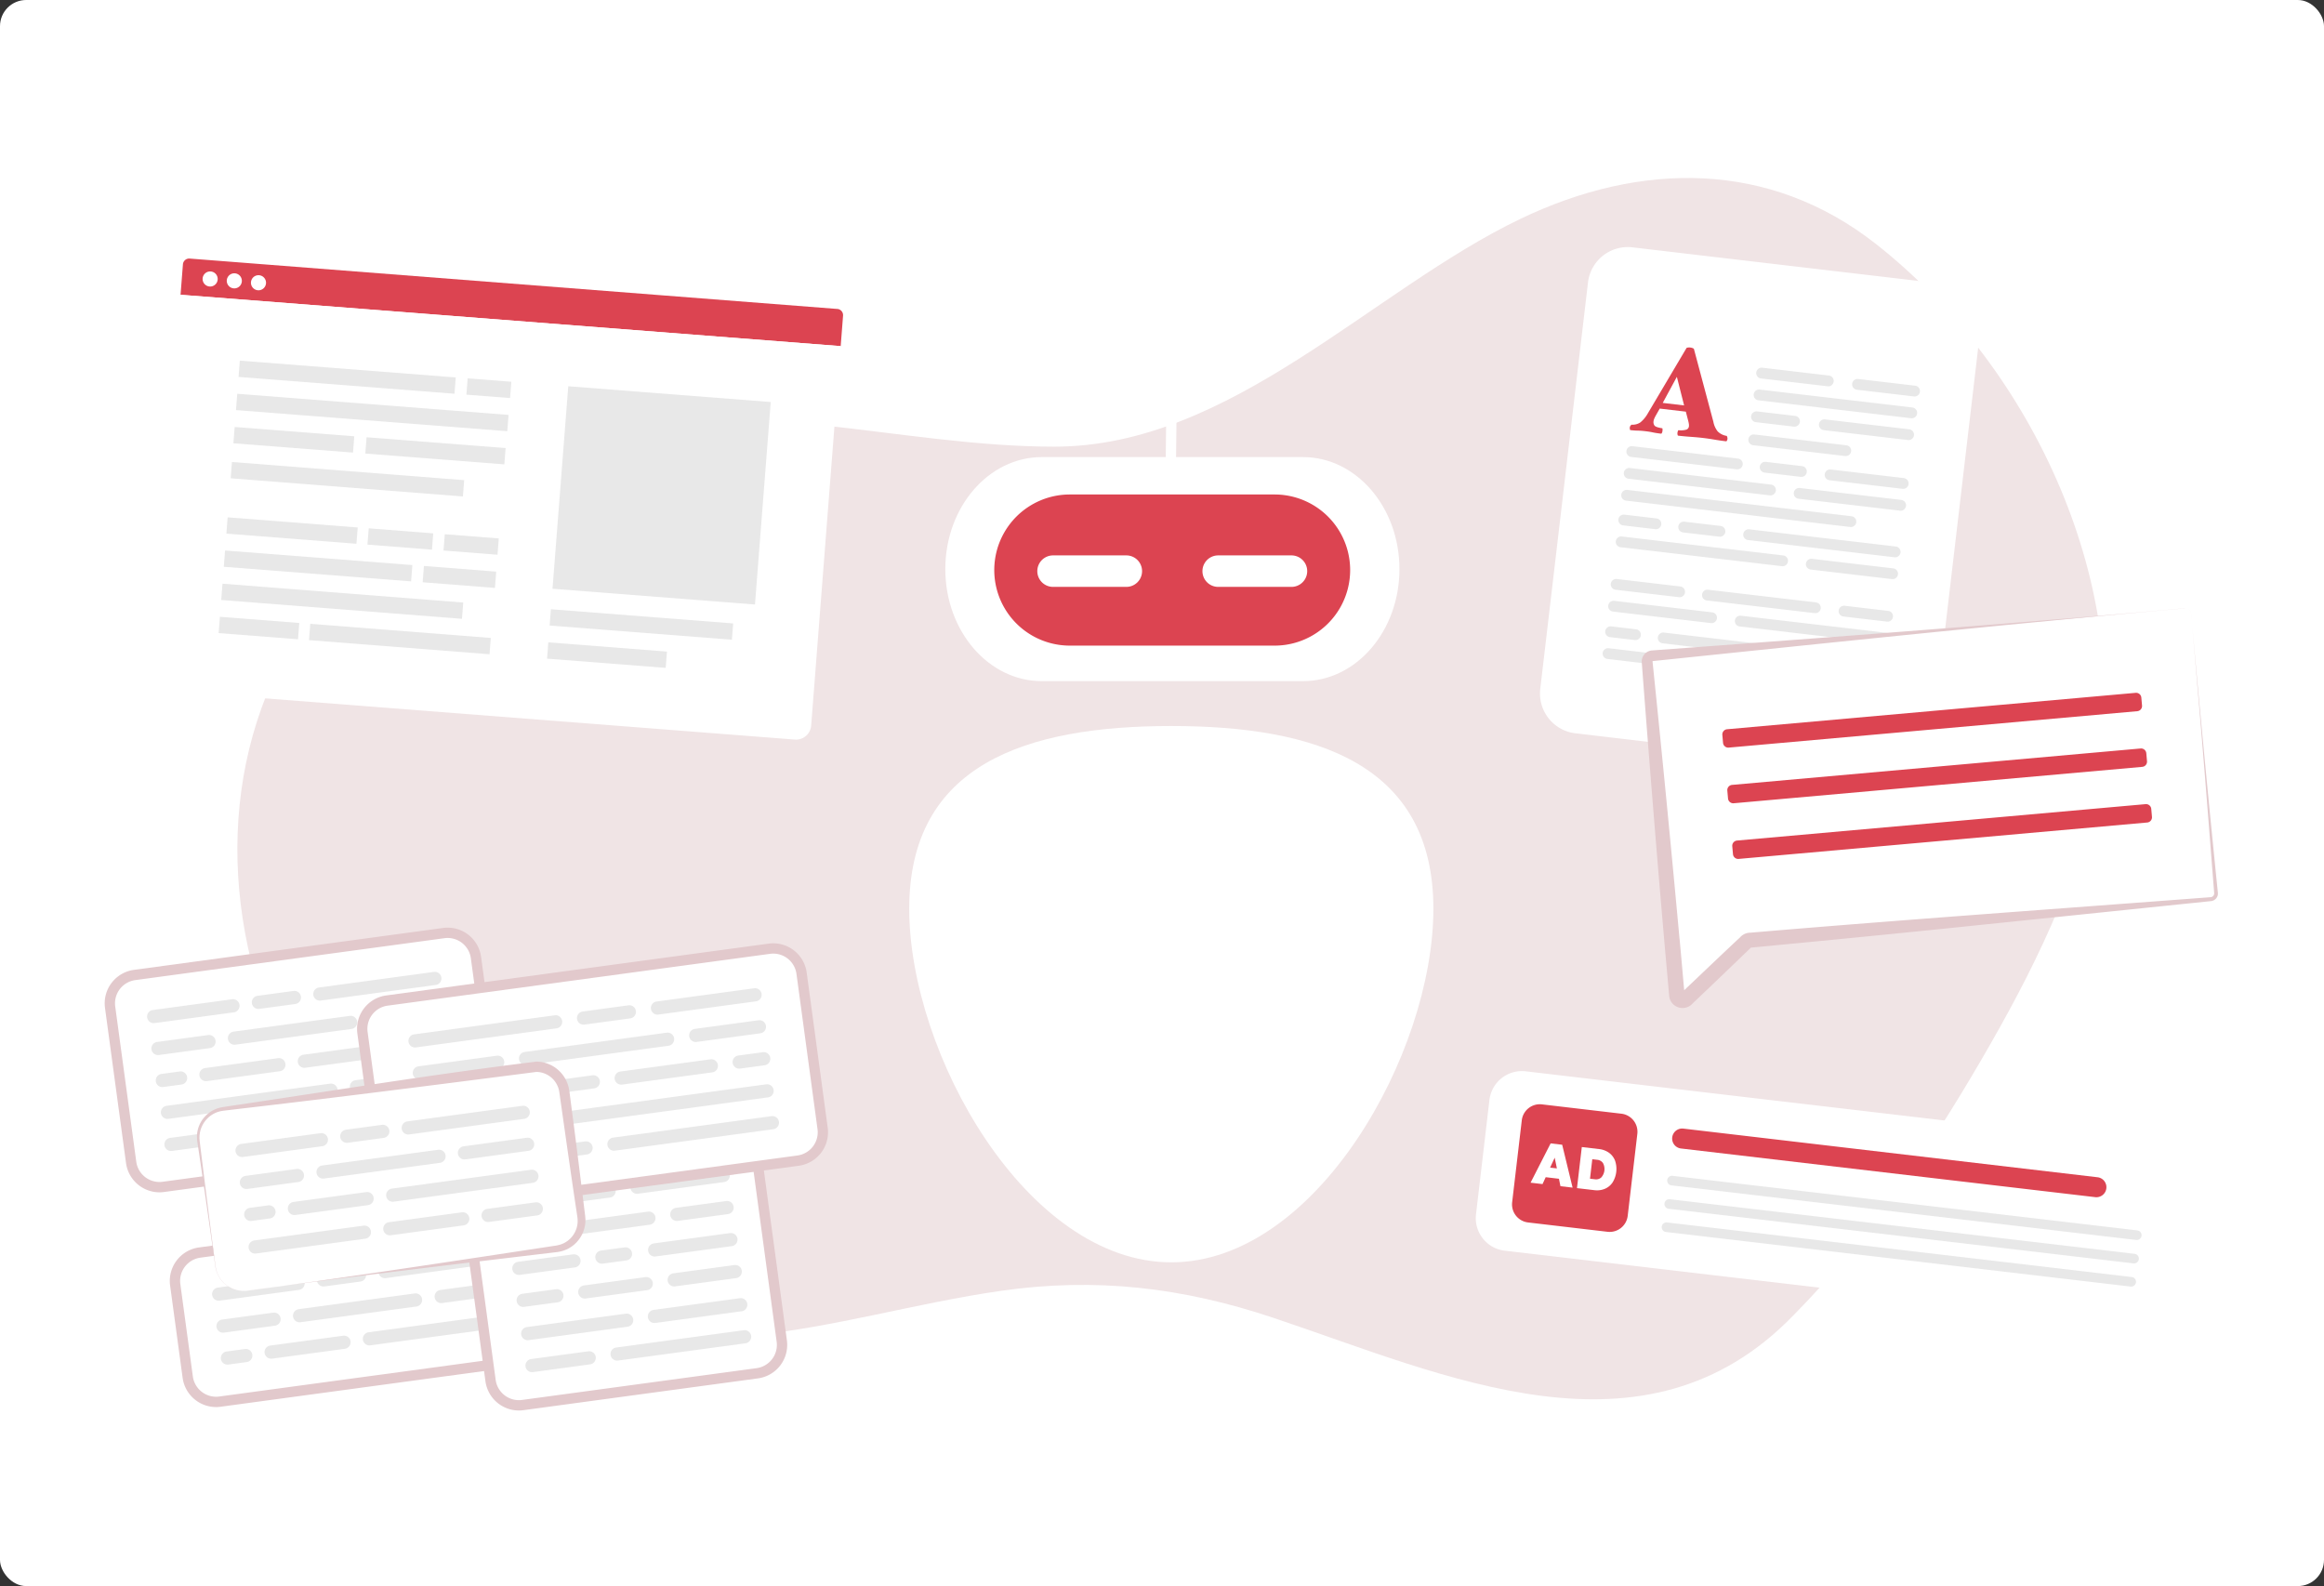 <svg xmlns="http://www.w3.org/2000/svg" xmlns:xlink="http://www.w3.org/1999/xlink" width="444" height="303" viewBox="0 0 444 303"><rect x="0" y="0" width="444" height="303" fill="#333333" stroke="none"/><defs><clipPath id="a"><rect width="403.735" height="235.458" fill="none"/></clipPath><clipPath id="f"><path d="M199.959,2000.4l-59.078,8.007a5.46,5.46,0,0,0-4.677,6.144l2.394,17.66a5.46,5.46,0,0,0,6.143,4.677l59.078-8.008a5.459,5.459,0,0,0,4.677-6.143l-2.394-17.661a5.453,5.453,0,0,0-6.143-4.676" transform="translate(-136.154 -2000.351)" fill="none"/></clipPath><linearGradient id="g" x1="-0.111" y1="0.835" x2="-0.11" y2="0.835" gradientUnits="objectBoundingBox"><stop offset="0" stop-color="#fbf7f6"/><stop offset="1" stop-color="#fff"/></linearGradient><clipPath id="i"><path d="M743.423,1812.415,698.6,1818.49a5.46,5.46,0,0,0-4.677,6.144l5.257,38.785a5.46,5.46,0,0,0,6.143,4.677l44.821-6.075a5.46,5.46,0,0,0,4.677-6.144l-5.257-38.785a5.461,5.461,0,0,0-5.4-4.727,5.535,5.535,0,0,0-.74.05" transform="translate(-693.876 -1812.365)" fill="none"/></clipPath><linearGradient id="j" x1="-1.144" y1="0.939" x2="-1.143" y2="0.939" xlink:href="#g"/><clipPath id="l"><path d="M73.8,1462.6l-59.078,8.008a5.46,5.46,0,0,0-4.677,6.144l4.02,29.66a5.459,5.459,0,0,0,6.143,4.676l59.078-8.008a5.459,5.459,0,0,0,4.677-6.143l-4.02-29.66a5.461,5.461,0,0,0-5.4-4.727,5.536,5.536,0,0,0-.74.05" transform="translate(-9.999 -1462.549)" fill="none"/></clipPath><linearGradient id="m" x1="0.062" y1="1.442" x2="0.063" y2="1.442" xlink:href="#g"/><clipPath id="o"><path d="M576.809,1492.911l-73.069,9.9a5.459,5.459,0,0,0-4.677,6.143l4.02,29.66a5.46,5.46,0,0,0,6.143,4.677l73.069-9.9a5.459,5.459,0,0,0,4.677-6.143l-4.02-29.66a5.454,5.454,0,0,0-6.143-4.677" transform="translate(-499.013 -1492.861)" fill="none"/></clipPath><linearGradient id="p" x1="-1.144" y1="1.184" x2="-1.142" y2="1.184" xlink:href="#g"/><clipPath id="r"><path d="M245.078,1722.038,186,1730.045a5.46,5.46,0,0,0-4.677,6.143l3.242,23.919a5.459,5.459,0,0,0,6.143,4.677l59.078-8.008a5.459,5.459,0,0,0,4.677-6.143l-3.242-23.919a5.453,5.453,0,0,0-6.143-4.677" transform="translate(-181.273 -1721.988)" fill="none"/></clipPath><linearGradient id="s" x1="-0.148" y1="1.176" x2="-0.147" y2="1.176" xlink:href="#g"/></defs><g transform="translate(-702 -7256)"><rect width="444" height="303" rx="5" transform="translate(702 7256)" fill="#fff" opacity="0.997"/><g transform="translate(722 7290.001)"><g transform="translate(0 -0.001)"><g transform="translate(0 0)" clip-path="url(#a)"><path d="M554.46,217.2c-28.483,29.513-66.526,11.566-99.442.551-17.315-5.795-33.887-7.771-52.111-5.142-16.118,2.325-31.78,6.978-48.028,8.589-66.371,6.579-113.047-64.835-93.145-120,9.749-27.024,33.293-45,62.288-52.538,28.847-7.5,59.689,2.677,89.18,2.669,33.7-.01,60.582-29.888,89.054-43.531,22.934-10.988,47.528-11.207,67.91,4.821,30.423,23.924,49.312,66.117,42.282,102.79-3.607,18.815-12.51,36.486-22.227,53.16-10.027,17.207-21.493,34.176-35.761,48.631" transform="translate(-231.752 0)" fill="#f0e4e5"/></g></g><g transform="translate(0 -0.001)"><g transform="translate(0 0)" clip-path="url(#a)"><path d="M272.488,165.735l-123.724-9.626a1.2,1.2,0,0,0-1.291,1.1l-.452,5.816,126.118,9.812.452-5.816a1.2,1.2,0,0,0-1.1-1.291" transform="translate(-132.525 -140.714)" fill="#dc4451"/><path d="M192.641,182.661a1.44,1.44,0,1,1-1.324-1.547,1.44,1.44,0,0,1,1.324,1.547" transform="translate(-171.056 -163.253)" fill="#fff"/><path d="M239.473,186.3a1.44,1.44,0,1,1-1.324-1.547,1.44,1.44,0,0,1,1.324,1.547" transform="translate(-213.271 -166.536)" fill="#fff"/><path d="M286.305,189.948a1.44,1.44,0,1,1-1.324-1.547,1.44,1.44,0,0,1,1.324,1.547" transform="translate(-255.485 -169.821)" fill="#fff"/><path d="M89.74,298.819a2.906,2.906,0,0,0,2.672,3.123L212.735,311.3a2.906,2.906,0,0,0,3.123-2.672l5.64-72.49L95.379,226.329Z" transform="translate(-80.884 -204.014)" fill="#fff"/><rect width="3.122" height="24.924" transform="translate(23.25 67.945) rotate(-85.551)" fill="#e8e8e8"/><rect width="3.122" height="12.362" transform="matrix(0.078, -0.997, 0.997, 0.078, 50.201, 70.041)" fill="#e8e8e8"/><rect width="3.122" height="10.348" transform="translate(64.734 71.172) rotate(-85.551)" fill="#e8e8e8"/><rect width="3.122" height="35.892" transform="translate(22.757 74.279) rotate(-85.551)" fill="#e8e8e8"/><rect width="3.122" height="13.851" transform="matrix(0.078, -0.997, 0.997, 0.078, 60.75, 77.235)" fill="#e8e8e8"/><rect width="3.122" height="15.207" transform="translate(21.772 86.945) rotate(-85.551)" fill="#e8e8e8"/><rect width="3.122" height="22.736" transform="translate(84.514 91.826) rotate(-85.551)" fill="#e8e8e8"/><rect width="3.122" height="34.592" transform="matrix(0.078, -0.997, 0.997, 0.078, 39.035, 88.288)" fill="#e8e8e8"/><rect width="3.122" height="46.135" transform="matrix(0.078, -0.997, 0.997, 0.078, 22.264, 80.62)" fill="#e8e8e8"/><rect width="3.122" height="34.929" transform="translate(85.006 85.501) rotate(-85.551)" fill="#e8e8e8"/><rect width="3.122" height="41.377" transform="translate(25.577 38.009) rotate(-85.551)" fill="#e8e8e8"/><rect width="3.122" height="8.366" transform="translate(69.107 41.395) rotate(-85.551)" fill="#e8e8e8"/><rect width="3.122" height="51.991" transform="translate(25.084 44.343) rotate(-85.551)" fill="#e8e8e8"/><rect width="3.122" height="22.921" transform="translate(24.591 50.684) rotate(-85.551)" fill="#e8e8e8"/><rect width="3.122" height="26.641" transform="translate(49.793 52.645) rotate(-85.552)" fill="#e8e8e8"/><rect width="3.122" height="44.502" transform="matrix(0.078, -0.997, 0.997, 0.078, 24.07, 57.372)" fill="#e8e8e8"/><rect width="38.799" height="38.799" transform="translate(85.557 78.473) rotate(-85.551)" fill="#e8e8e8"/></g></g><g transform="translate(0 -0.001)"><g transform="translate(0 0)" clip-path="url(#a)"><path d="M2787.958,226.739l59.779,7.021a7.651,7.651,0,0,0,8.491-6.706l9.119-77.638a7.651,7.651,0,0,0-6.707-8.491l-59.778-7.021a7.651,7.651,0,0,0-8.491,6.706l-9.119,77.638a7.651,7.651,0,0,0,6.706,8.491" transform="translate(-2506.985 -120.653)" fill="#fff"/><path d="M2973.893,345.761a1.147,1.147,0,0,1-.1.326c-.054.122-.105.18-.153.175q-1.139-.134-2.295-.33t-2.129-.31q-1.092-.128-2.345-.215t-2.417-.224c-.047-.005-.083-.07-.109-.193a1.089,1.089,0,0,1-.019-.351,1.747,1.747,0,0,1,.072-.3c.038-.124.083-.191.132-.2a3.775,3.775,0,0,0,1.542-.12.768.768,0,0,0,.45-.657,1.74,1.74,0,0,0-.027-.485,5.468,5.468,0,0,0-.117-.544l-.452-1.738-4.986-.586-.74,1.31a5.128,5.128,0,0,0-.3.6,1.98,1.98,0,0,0-.143.5,1.141,1.141,0,0,0,.179.828q.239.329,1.468.521c.047.006.071.077.071.213a3.01,3.01,0,0,1-.013.324,1.108,1.108,0,0,1-.1.337c-.054.114-.1.168-.152.163q-1.02-.12-1.583-.246t-1.511-.238q-.783-.092-1.382-.1t-1.406-.1q-.072-.008-.095-.216a1.463,1.463,0,0,1-.01-.326.681.681,0,0,1,.143-.3q.129-.177.2-.193a2.665,2.665,0,0,0,1.664-.43,5.9,5.9,0,0,0,1.37-1.621l7.449-12.584c.021-.046.113-.079.276-.1a1.759,1.759,0,0,1,.9.106q.231.088.247.161l3.713,13.9a4.237,4.237,0,0,0,.819,1.842,3.087,3.087,0,0,0,1.7.862c.048.006.091.079.131.22a.913.913,0,0,1,.045.33m-8.283-6.366-1.385-5.463-2.7,4.983Z" transform="translate(-2663.848 -295.955)" fill="#dc4451"/><path d="M2969.661,524.054l-20.17-2.369a1.032,1.032,0,1,1,.241-2.05L2969.9,522a1.032,1.032,0,0,1-.241,2.05" transform="translate(-2657.861 -468.394)" fill="#e8e8e8"/><path d="M3214.873,552.856l-6.926-.814a1.032,1.032,0,1,1,.241-2.05l6.926.813a1.032,1.032,0,1,1-.24,2.05" transform="translate(-2890.834 -495.759)" fill="#e8e8e8"/><path d="M3347.742,568.463l-13.967-1.641a1.032,1.032,0,1,1,.24-2.05l13.967,1.641a1.032,1.032,0,1,1-.24,2.05" transform="translate(-3004.256 -509.081)" fill="#e8e8e8"/><path d="M2971.509,567.173,2944.52,564a1.032,1.032,0,1,1,.241-2.05l26.988,3.17a1.032,1.032,0,0,1-.24,2.05" transform="translate(-2653.381 -506.54)" fill="#e8e8e8"/><path d="M3293.213,604.96l-19.388-2.277a1.032,1.032,0,0,1,.241-2.05l19.389,2.277a1.032,1.032,0,0,1-.241,2.05" transform="translate(-2950.218 -541.406)" fill="#e8e8e8"/><path d="M2940.057,655.035l-6.144-.722a1.032,1.032,0,0,1,.241-2.05l6.144.722a1.032,1.032,0,0,1-.241,2.05" transform="translate(-2643.82 -587.946)" fill="#e8e8e8"/><path d="M3057.03,668.774l-6.926-.813a1.032,1.032,0,1,1,.241-2.05l6.926.813a1.032,1.032,0,1,1-.241,2.05" transform="translate(-2748.555 -600.248)" fill="#e8e8e8"/><path d="M3203.926,686.029l-27.994-3.288a1.032,1.032,0,0,1,.241-2.05l27.994,3.288a1.032,1.032,0,0,1-.241,2.05" transform="translate(-2861.977 -613.571)" fill="#e8e8e8"/><path d="M2959.787,700.254l-30.845-3.623a1.032,1.032,0,0,1,.241-2.05l30.845,3.623a1.032,1.032,0,0,1-.24,2.05" transform="translate(-2639.339 -626.091)" fill="#e8e8e8"/><path d="M3312.888,741.728l-15.533-1.824a1.032,1.032,0,0,1,.241-2.05l15.531,1.824a1.032,1.032,0,0,1-.24,2.05" transform="translate(-2971.428 -665.098)" fill="#e8e8e8"/><path d="M2931.39,780.431l-12.124-1.424a1.032,1.032,0,0,1,.241-2.05l12.123,1.424a1.032,1.032,0,0,1-.241,2.05" transform="translate(-2630.617 -700.345)" fill="#e8e8e8"/><path d="M3116.722,802.2l-20.617-2.422a1.032,1.032,0,1,1,.24-2.05l20.618,2.422a1.032,1.032,0,0,1-.241,2.05" transform="translate(-2790.02 -719.068)" fill="#e8e8e8"/><path d="M3369.119,831.846l-8.324-.978a1.032,1.032,0,0,1,.241-2.05l8.324.978a1.032,1.032,0,1,1-.241,2.05" transform="translate(-3028.613 -747.093)" fill="#e8e8e8"/><path d="M2933.013,823.523l-18.718-2.2a1.032,1.032,0,1,1,.24-2.05l18.718,2.2a1.032,1.032,0,1,1-.24,2.05" transform="translate(-2626.136 -738.49)" fill="#e8e8e8"/><path d="M3187.374,853.4l-27.659-3.249a1.032,1.032,0,1,1,.241-2.05l27.659,3.249a1.032,1.032,0,1,1-.241,2.05" transform="translate(-2847.359 -764.476)" fill="#e8e8e8"/><path d="M2913.228,871.385l-4.747-.558a1.032,1.032,0,0,1,.241-2.05l4.747.557a1.032,1.032,0,1,1-.241,2.05" transform="translate(-2620.895 -783.112)" fill="#e8e8e8"/><path d="M3032.461,885.389,3010.5,882.81a1.032,1.032,0,1,1,.24-2.05l21.96,2.579a1.032,1.032,0,0,1-.242,2.05" transform="translate(-2712.858 -793.914)" fill="#e8e8e8"/><path d="M3303.156,917.185,3288.8,915.5a1.032,1.032,0,1,1,.241-2.05l14.358,1.687a1.032,1.032,0,0,1-.241,2.05" transform="translate(-2963.714 -823.379)" fill="#e8e8e8"/><path d="M2925.023,915.671l-21.512-2.526a1.032,1.032,0,0,1,.241-2.05l21.511,2.527a1.032,1.032,0,1,1-.241,2.05" transform="translate(-2616.415 -821.258)" fill="#e8e8e8"/><path d="M3202.134,948.22l-24.865-2.921a1.032,1.032,0,0,1,.24-2.05l24.865,2.921a1.032,1.032,0,1,1-.24,2.05" transform="translate(-2863.182 -850.243)" fill="#e8e8e8"/><path d="M2982.387,611.4l-42.843-5.032a1.032,1.032,0,1,1,.241-2.05l42.843,5.032a1.032,1.032,0,1,1-.241,2.05" transform="translate(-2648.895 -544.726)" fill="#e8e8e8"/><path d="M3213.841,371.14l-12.743-1.5a1.032,1.032,0,0,1,.241-2.05l12.742,1.5a1.032,1.032,0,0,1-.241,2.05" transform="translate(-2884.661 -331.343)" fill="#e8e8e8"/><path d="M3397.9,392.76l-10.9-1.28a1.032,1.032,0,1,1,.24-2.05l10.9,1.28a1.032,1.032,0,0,1-.241,2.05" transform="translate(-3052.239 -351.027)" fill="#e8e8e8"/><path d="M3225.3,415.387l-29.172-3.426a1.032,1.032,0,1,1,.241-2.05l29.173,3.426a1.032,1.032,0,0,1-.242,2.05" transform="translate(-2880.18 -369.489)" fill="#e8e8e8"/><path d="M3198.418,455.177l-7.266-.854a1.032,1.032,0,0,1,.241-2.05l7.265.854a1.032,1.032,0,1,1-.24,2.05" transform="translate(-2875.696 -407.675)" fill="#e8e8e8"/><path d="M3338.741,471.66l-16.095-1.891a1.032,1.032,0,1,1,.24-2.05l16.1,1.891a1.032,1.032,0,0,1-.241,2.05" transform="translate(-2994.225 -421.597)" fill="#e8e8e8"/><path d="M3203.482,501.067,3185.9,499a1.032,1.032,0,1,1,.241-2.05l17.578,2.065a1.032,1.032,0,1,1-.24,2.05" transform="translate(-2870.964 -447.948)" fill="#e8e8e8"/></g></g><g transform="translate(0 -0.001)"><g transform="translate(0 0)" clip-path="url(#a)"><path d="M3091.606,833.846l-101.755,9.068a1.09,1.09,0,0,0-.989,1.182l4.855,54.479h.005l.818,9.173a1.089,1.089,0,0,0,1.92.6l11.229-10.7a1.09,1.09,0,0,1,.739-.386l88.129-7.853a1.089,1.089,0,0,0,.988-1.182l-4.758-53.394a1.089,1.089,0,0,0-1.181-.988" transform="translate(-2694.169 -751.628)" fill="#fff"/><path d="M3082.181,833.833c-33.179,2.918-67.893,6.572-101.09,10.015l-.308.032-.154.016-.078.008-.036,0a.081.081,0,0,0-.049.042.059.059,0,0,0,0,.034s0,0,0,.007l0,.034.016.154c1.851,17.979,3.631,36.274,5.271,54.252l-1.595-1.334s1.466-.135,1.468-.134c.255,2.655.68,7.623.925,10.265l.032.366c0,.012,0,.006,0,0a.269.269,0,0,0-.03-.109.389.389,0,0,0-.656-.1l.115-.122c2.589-2.451,9.01-8.576,11.148-10.55a2.62,2.62,0,0,1,2-.915l1.139-.1c28.236-2.388,58.37-4.526,86.65-6.673l.144-.011c.032-.006.063-.005.093-.014a.71.71,0,0,0,.457-.308.832.832,0,0,0,.109-.6l-.021-.285c-.912-11.574-1.944-24.93-2.942-36.473-.365-4.149-1.006-11.856-1.38-15.948l-.051-.57a1.1,1.1,0,0,0-1.18-.993m0,0a1.1,1.1,0,0,1,1.183.993l.052.569c.352,4.06,1.082,11.8,1.462,15.941,1.083,11.528,2.376,24.876,3.553,36.418.013.166.056.443.05.615a1.445,1.445,0,0,1-.218.72,1.509,1.509,0,0,1-1.24.7c-15.807,1.628-36.435,3.77-52.325,5.4-11.513,1.173-23.74,2.37-35.279,3.455l-.284.027a.343.343,0,0,0,.231-.118c-2.628,2.551-9.026,8.685-11.2,10.727a2.567,2.567,0,0,1-4.526-1.426c-.173-2.031-.631-7.065-.809-9.165,0,0,1.612,1.341,1.59,1.335l-1.468.128c-1.624-18.524-3.139-37.385-4.543-55.946a2.113,2.113,0,0,1,1.961-2.316l.077-.006.155-.011c33.4-2.477,68.278-5.049,101.575-8.041" transform="translate(-2684.745 -751.615)" fill="#e2c9cc"/><path d="M3213.787,1001.05l-78.046,6.955a1,1,0,0,1-1.09-.911l-.133-1.507a1,1,0,0,1,.91-1.09l78.047-6.955a1,1,0,0,1,1.09.911l.134,1.507a1,1,0,0,1-.912,1.09" transform="translate(-2825.464 -899.185)" fill="#dc4451"/><path d="M3223.4,1108.889l-78.047,6.955a1,1,0,0,1-1.09-.911l-.134-1.507a1,1,0,0,1,.911-1.09l78.047-6.955a1,1,0,0,1,1.089.911l.134,1.507a1,1,0,0,1-.911,1.09" transform="translate(-2834.125 -996.392)" fill="#dc4451"/><path d="M3233.008,1216.729l-78.047,6.955a1,1,0,0,1-1.089-.911l-.135-1.507a1,1,0,0,1,.912-1.09l78.046-6.955a1,1,0,0,1,1.09.911l.134,1.507a1,1,0,0,1-.911,1.09" transform="translate(-2842.787 -1093.599)" fill="#dc4451"/></g></g><g transform="translate(0 -0.001)"><g transform="translate(0 0)" clip-path="url(#a)"><path d="M2788.376,1778.747a6.231,6.231,0,0,1-3.2.465l-122.9-14.436a6.257,6.257,0,0,1-5.484-6.944l2.565-21.84a6.255,6.255,0,0,1,6.944-5.484l122.9,14.436a6.257,6.257,0,0,1,5.484,6.944l-2.565,21.84a6.255,6.255,0,0,1-3.744,5.02" transform="translate(-2394.802 -1559.847)" fill="#fff"/><path d="M3118.667,1854.9l-79.078-9.288a1.914,1.914,0,1,1,.447-3.8l79.078,9.288a1.913,1.913,0,0,1,1.677,2.124h0a1.914,1.914,0,0,1-2.124,1.678" transform="translate(-2738.375 -1660.2)" fill="#dc4451"/><path d="M3117.209,1945.626l-88.8-10.431a.917.917,0,1,1,.214-1.822l88.8,10.43a.917.917,0,0,1-.214,1.822" transform="translate(-2729.086 -1742.745)" fill="#e8e8e8"/><path d="M3111.94,1990.978l-88.8-10.431a.917.917,0,0,1,.215-1.822l88.8,10.431a.917.917,0,1,1-.214,1.822" transform="translate(-2724.337 -1783.625)" fill="#e8e8e8"/><path d="M3106.66,2035.929l-88.805-10.431a.917.917,0,0,1,.214-1.822l88.8,10.431a.918.918,0,0,1-.214,1.823" transform="translate(-2719.578 -1824.143)" fill="#e8e8e8"/><path d="M2745.258,1819.087l-15.172-1.782a3.476,3.476,0,0,1-3.048-3.857l1.841-15.657a3.474,3.474,0,0,1,3.856-3.046l15.172,1.782a3.476,3.476,0,0,1,3.047,3.857l-1.839,15.656a3.476,3.476,0,0,1-3.858,3.047" transform="translate(-2458.142 -1617.769)" fill="#dc4451"/><path d="M2768.363,1877.3l-2.531-.3-.608,1.316-2.284-.268,3.834-7.507,2.207.259,1.989,8.192-2.321-.273Zm-.395-1.979-.416-2.049-.879,1.9Z" transform="translate(-2490.526 -1686.112)" fill="#fff"/><path d="M2853.807,1877.635l3.282.386a3.985,3.985,0,0,1,1.909.708,3.325,3.325,0,0,1,1.163,1.518,4.885,4.885,0,0,1-.49,4.171,3.319,3.319,0,0,1-1.483,1.207,3.978,3.978,0,0,1-2.021.246l-3.283-.386Zm2.508,6.161a1.478,1.478,0,0,0,1.213-.352,2.411,2.411,0,0,0,.323-2.747,1.479,1.479,0,0,0-1.1-.624l-.942-.111-.437,3.723Z" transform="translate(-2571.602 -1692.508)" fill="#fff"/></g></g><g transform="translate(13.424 197.225)"><g clip-path="url(#f)"><rect width="81.203" height="59.022" transform="translate(-11.876 4.033) rotate(-19.294)" fill="url(#g)"/></g></g><g transform="translate(0 -0.001)"><g transform="translate(0 0)" clip-path="url(#a)"><path d="M134.991,2028.912a6.455,6.455,0,0,1-6.383-5.581l-2.394-17.66a6.452,6.452,0,0,1,5.521-7.252l59.078-8.008a6.452,6.452,0,0,1,7.253,5.521l2.394,17.661a6.453,6.453,0,0,1-5.521,7.253l-59.078,8.008a6.533,6.533,0,0,1-.87.059m.605-2.013.132.977-.132-.977,59.078-8.007a4.479,4.479,0,0,0,3.832-5.034l-2.394-17.661a4.479,4.479,0,0,0-5.034-3.832L132,2000.373a4.478,4.478,0,0,0-3.832,5.034l2.394,17.66a4.478,4.478,0,0,0,5.034,3.832" transform="translate(-113.717 -1794.112)" fill="#e2c9cc"/><path d="M531.74,2081.481l21.97-2.978a1.258,1.258,0,0,0-.338-2.494l-21.97,2.979a1.258,1.258,0,0,0-1.078,1.416h0a1.258,1.258,0,0,0,1.416,1.077" transform="translate(-478.025 -1871.313)" fill="#e8e8e8"/><path d="M412.691,2116.317l6.878-.932a1.258,1.258,0,1,0-.338-2.494l-6.878.932a1.258,1.258,0,1,0,.338,2.494" transform="translate(-370.714 -1904.559)" fill="#e8e8e8"/><path d="M209.74,2133.575l15.151-2.053a1.258,1.258,0,1,0-.338-2.494l-15.151,2.054a1.258,1.258,0,1,0,.338,2.493" transform="translate(-187.774 -1919.104)" fill="#e8e8e8"/><path d="M640.7,2142.075l12.055-1.634a1.259,1.259,0,0,0-.338-2.494l-12.055,1.634a1.258,1.258,0,0,0,.338,2.494" transform="translate(-576.243 -1927.144)" fill="#e8e8e8"/><path d="M366.321,2166.7l22.194-3.008a1.259,1.259,0,0,0-.338-2.494l-22.194,3.008a1.258,1.258,0,1,0,.338,2.494" transform="translate(-328.917 -1948.105)" fill="#e8e8e8"/><path d="M218.136,2202.206l9.751-1.321a1.259,1.259,0,0,0-.338-2.495l-9.751,1.323a1.258,1.258,0,1,0,.338,2.493" transform="translate(-195.342 -1981.628)" fill="#e8e8e8"/><path d="M501.7,2205.985l26.587-3.6a1.258,1.258,0,1,0-.338-2.493l-26.587,3.6a1.258,1.258,0,1,0,.338,2.494" transform="translate(-450.949 -1982.977)" fill="#e8e8e8"/><path d="M311.223,2247.5l13.921-1.887a1.258,1.258,0,0,0-.338-2.494L310.884,2245a1.258,1.258,0,0,0,.338,2.494" transform="translate(-279.25 -2021.945)" fill="#e8e8e8"/><path d="M226.531,2271.9l3.491-.473a1.258,1.258,0,1,0-.338-2.493l-3.491.472a1.258,1.258,0,0,0,.338,2.494" transform="translate(-202.909 -2045.218)" fill="#e8e8e8"/></g></g><g transform="translate(68.413 178.691)"><g clip-path="url(#i)"><rect width="60.159" height="65.344" transform="translate(-4.122 55.881) rotate(-86.143)" fill="url(#j)"/></g></g><g transform="translate(0 -0.001)"><g transform="translate(0 0)" clip-path="url(#a)"><path d="M695.576,1860.112a6.455,6.455,0,0,1-6.383-5.581l-5.257-38.785a6.453,6.453,0,0,1,5.521-7.253l44.821-6.075a6.446,6.446,0,0,1,7.253,5.521l5.257,38.785a6.453,6.453,0,0,1-5.521,7.253l-44.82,6.075a6.433,6.433,0,0,1-.87.059m39.577-55.78a4.565,4.565,0,0,0-.61.041l-44.821,6.075a4.479,4.479,0,0,0-3.832,5.034l5.257,38.785a4.479,4.479,0,0,0,5.034,3.832L741,1852.024a4.479,4.479,0,0,0,3.832-5.034l-5.257-38.785a4.476,4.476,0,0,0-4.424-3.873" transform="translate(-616.45 -1624.655)" fill="#e2c9cc"/><path d="M792.917,1879.684l-26.866,3.642a1.258,1.258,0,1,1-.338-2.494l26.867-3.642a1.258,1.258,0,0,1,.338,2.494" transform="translate(-689.234 -1692.097)" fill="#e8e8e8"/><path d="M1101.382,1860.318l-8.754,1.186a1.258,1.258,0,0,1-.338-2.494l8.755-1.187a1.259,1.259,0,0,1,.338,2.495" transform="translate(-983.613 -1674.64)" fill="#e8e8e8"/><path d="M793.336,1952.588l-18.891,2.56a1.258,1.258,0,1,1-.338-2.494L793,1950.094a1.258,1.258,0,1,1,.338,2.494" transform="translate(-696.802 -1757.813)" fill="#e8e8e8"/><path d="M1036.606,1922.6l-16.479,2.233a1.258,1.258,0,1,1-.338-2.494l16.479-2.233a1.258,1.258,0,1,1,.338,2.494" transform="translate(-918.26 -1730.784)" fill="#e8e8e8"/><path d="M808.512,2005.207l-25.67,3.479a1.258,1.258,0,0,1-.338-2.494l25.67-3.479a1.258,1.258,0,1,1,.338,2.494" transform="translate(-704.37 -1805.244)" fill="#e8e8e8"/><path d="M1106.893,1984.668l-9.607,1.3a1.258,1.258,0,1,1-.338-2.494l9.607-1.3a1.258,1.258,0,0,1,.338,2.494" transform="translate(-987.812 -1786.73)" fill="#e8e8e8"/><path d="M801.763,2087.964l-10.527,1.427a1.258,1.258,0,1,1-.338-2.494l10.527-1.427a1.258,1.258,0,1,1,.338,2.494" transform="translate(-711.937 -1879.841)" fill="#e8e8e8"/><path d="M956.641,2074.381l-4.548.616a1.258,1.258,0,1,1-.338-2.494l4.548-.616a1.259,1.259,0,0,1,.338,2.494" transform="translate(-856.934 -1867.597)" fill="#e8e8e8"/><path d="M1068.97,2046.744l-14.564,1.974a1.258,1.258,0,1,1-.338-2.494l14.564-1.974a1.258,1.258,0,1,1,.338,2.494" transform="translate(-949.16 -1842.685)" fill="#e8e8e8"/><path d="M827.266,2202.908l-18.891,2.561a1.258,1.258,0,0,1-.338-2.494l18.891-2.56a1.258,1.258,0,1,1,.338,2.493" transform="translate(-727.386 -1983.452)" fill="#e8e8e8"/><path d="M1070.535,2172.923l-16.479,2.234a1.258,1.258,0,1,1-.338-2.493l16.479-2.234a1.258,1.258,0,0,1,.338,2.494" transform="translate(-948.844 -1956.424)" fill="#e8e8e8"/><path d="M827.689,2275.806l-10.919,1.48a1.258,1.258,0,0,1-.338-2.494l10.919-1.479a1.258,1.258,0,1,1,.338,2.494" transform="translate(-734.953 -2049.163)" fill="#e8e8e8"/><path d="M1005.961,2234.988l-24.359,3.3a1.258,1.258,0,1,1-.338-2.494l24.359-3.3a1.258,1.258,0,1,1,.338,2.494" transform="translate(-883.534 -2012.37)" fill="#e8e8e8"/><path d="M806.069,2155.526l-6.437.872a1.258,1.258,0,1,1-.338-2.494l6.437-.872a1.258,1.258,0,1,1,.338,2.494" transform="translate(-719.505 -1940.742)" fill="#e8e8e8"/><path d="M930.747,2132.05,919,2133.642a1.258,1.258,0,1,1-.338-2.494l11.744-1.592a1.258,1.258,0,1,1,.338,2.494" transform="translate(-827.107 -1919.58)" fill="#e8e8e8"/><path d="M1103.869,2108.684l-11.665,1.581a1.258,1.258,0,0,1-.338-2.494l11.665-1.581a1.259,1.259,0,0,1,1.416,1.079h0a1.259,1.259,0,0,1-1.078,1.416" transform="translate(-983.231 -1898.517)" fill="#e8e8e8"/></g></g><g transform="translate(0.986 144.2)"><g clip-path="url(#l)"><rect width="86.703" height="70.885" transform="translate(-15.618 5.343) rotate(-19.294)" fill="url(#m)"/></g></g><g transform="translate(0 -0.001)"><g transform="translate(0 0)" clip-path="url(#a)"><path d="M10.462,1503.109a6.455,6.455,0,0,1-6.383-5.58l-4.02-29.66a6.453,6.453,0,0,1,5.521-7.253l59.078-8.008a6.452,6.452,0,0,1,7.253,5.521l4.02,29.66a6.445,6.445,0,0,1-5.521,7.253l-59.078,8.008a6.488,6.488,0,0,1-.87.059m.605-2.013.132.977-.132-.977,59.078-8.008a4.473,4.473,0,0,0,3.832-5.034l-4.02-29.66a4.478,4.478,0,0,0-5.034-3.832L5.845,1462.57a4.479,4.479,0,0,0-3.832,5.034l4.02,29.66a4.479,4.479,0,0,0,5.034,3.832" transform="translate(0 -1309.333)" fill="#e2c9cc"/><path d="M405.585,1543.679l21.97-2.978a1.258,1.258,0,1,0-.338-2.494l-21.97,2.978a1.258,1.258,0,0,0,.338,2.494" transform="translate(-364.309 -1386.536)" fill="#e8e8e8"/><path d="M286.535,1578.517l6.879-.932a1.258,1.258,0,0,0-.338-2.494l-6.879.932a1.258,1.258,0,0,0,.338,2.494" transform="translate(-256.997 -1419.783)" fill="#e8e8e8"/><path d="M83.585,1595.775l15.151-2.054a1.258,1.258,0,1,0-.338-2.494l-15.151,2.054a1.258,1.258,0,0,0,.338,2.494" transform="translate(-74.057 -1434.328)" fill="#e8e8e8"/><path d="M514.545,1604.275l12.055-1.634a1.258,1.258,0,1,0-.338-2.494l-12.055,1.634a1.259,1.259,0,0,0,.338,2.495" transform="translate(-462.526 -1442.368)" fill="#e8e8e8"/><path d="M240.165,1628.9l22.193-3.008a1.258,1.258,0,0,0-.338-2.494l-22.194,3.008a1.258,1.258,0,1,0,.338,2.494" transform="translate(-215.199 -1463.328)" fill="#e8e8e8"/><path d="M91.98,1664.4l9.751-1.322a1.258,1.258,0,1,0-.338-2.494l-9.751,1.322a1.258,1.258,0,1,0,.338,2.494" transform="translate(-81.625 -1496.852)" fill="#e8e8e8"/><path d="M375.546,1668.183l26.587-3.6a1.258,1.258,0,0,0-.338-2.494l-26.587,3.6a1.258,1.258,0,0,0,.338,2.494" transform="translate(-337.232 -1498.2)" fill="#e8e8e8"/><path d="M185.067,1709.7l13.921-1.887a1.258,1.258,0,1,0-.338-2.494l-13.921,1.887a1.258,1.258,0,1,0,.338,2.493" transform="translate(-165.534 -1537.168)" fill="#e8e8e8"/><path d="M100.376,1734.1l3.491-.473a1.258,1.258,0,0,0-.338-2.494l-3.491.473a1.258,1.258,0,1,0,.338,2.494" transform="translate(-89.193 -1560.441)" fill="#e8e8e8"/><path d="M476.434,1728.887l17.468-2.368a1.258,1.258,0,0,0-.338-2.494l-17.468,2.368a1.258,1.258,0,1,0,.338,2.494" transform="translate(-428.173 -1554.033)" fill="#e8e8e8"/><path d="M110.317,1761.447l31.238-4.234a1.258,1.258,0,1,0-.338-2.494l-31.238,4.234a1.258,1.258,0,0,0-1.078,1.416h0a1.258,1.258,0,0,0,1.416,1.078" transform="translate(-98.153 -1581.701)" fill="#e8e8e8"/><path d="M611.815,1789.128l4.948-.67a1.259,1.259,0,0,0-.338-2.494l-4.947.671a1.258,1.258,0,1,0,.338,2.494" transform="translate(-550.206 -1609.865)" fill="#e8e8e8"/><path d="M418.037,1803.87l14.247-1.931a1.258,1.258,0,0,0-.338-2.494l-14.247,1.931a1.258,1.258,0,0,0,.338,2.494" transform="translate(-375.534 -1622.017)" fill="#e8e8e8"/><path d="M117.167,1831.567l24.805-3.362a1.258,1.258,0,1,0-.338-2.494l-24.805,3.362a1.258,1.258,0,1,0,.338,2.494" transform="translate(-104.328 -1645.693)" fill="#e8e8e8"/></g></g><g transform="translate(49.201 147.189)"><g clip-path="url(#o)"><rect width="56.692" height="91.938" transform="translate(-3.767 50.609) rotate(-86.143)" fill="url(#p)"/></g></g><g transform="translate(0 -0.001)"><g transform="translate(0 0)" clip-path="url(#a)"><path d="M499.47,1535.318a6.456,6.456,0,0,1-6.383-5.581l-4.02-29.66a6.445,6.445,0,0,1,5.521-7.253l73.069-9.9a6.452,6.452,0,0,1,7.253,5.521l4.02,29.66a6.453,6.453,0,0,1-5.521,7.253l-73.069,9.9a6.431,6.431,0,0,1-.87.059m69.056-50.484a4.562,4.562,0,0,0-.6.041l-73.069,9.9a4.474,4.474,0,0,0-3.832,5.034l4.02,29.66a4.479,4.479,0,0,0,5.034,3.832l73.069-9.9a4.479,4.479,0,0,0,3.832-5.034l-4.02-29.66a4.481,4.481,0,0,0-4.43-3.873" transform="translate(-440.794 -1336.658)" fill="#e2c9cc"/><path d="M616.856,1624.8l-26.867,3.642a1.258,1.258,0,0,1-.338-2.494l26.866-3.641a1.258,1.258,0,1,1,.338,2.494" transform="translate(-530.532 -1462.347)" fill="#e8e8e8"/><path d="M925.322,1605.437l-8.755,1.186a1.258,1.258,0,1,1-.338-2.494l8.754-1.187a1.259,1.259,0,0,1,1.416,1.078h0a1.259,1.259,0,0,1-1.078,1.416" transform="translate(-824.911 -1444.889)" fill="#e8e8e8"/><path d="M1078.128,1572.422l-18.683,2.533a1.259,1.259,0,0,1-.338-2.494l18.683-2.532a1.259,1.259,0,0,1,1.416,1.078h0a1.258,1.258,0,0,1-1.078,1.416" transform="translate(-953.702 -1415.129)" fill="#e8e8e8"/><path d="M613.351,1703.1l-14.967,2.029a1.258,1.258,0,0,1-.338-2.494l14.966-2.029a1.258,1.258,0,0,1,.338,2.494" transform="translate(-538.1 -1532.925)" fill="#e8e8e8"/><path d="M831.4,1658.468l-27.135,3.678a1.258,1.258,0,0,1-.338-2.494l27.135-3.678a1.259,1.259,0,0,1,1.416,1.078h0a1.259,1.259,0,0,1-1.078,1.416" transform="translate(-723.685 -1492.692)" fill="#e8e8e8"/><path d="M1145.771,1634.362l-12.2,1.654a1.259,1.259,0,0,1-.338-2.494l12.2-1.653a1.258,1.258,0,0,1,1.416,1.078h0a1.258,1.258,0,0,1-1.078,1.416" transform="translate(-1020.516 -1470.962)" fill="#e8e8e8"/><path d="M639.188,1741.064l-32.408,4.393a1.258,1.258,0,1,1-.338-2.494l32.408-4.392a1.258,1.258,0,1,1,.338,2.494" transform="translate(-545.667 -1567.144)" fill="#e8e8e8"/><path d="M1006.767,1710.078l-17.207,2.332a1.258,1.258,0,0,1-.338-2.494l17.207-2.332a1.258,1.258,0,1,1,.338,2.493" transform="translate(-890.707 -1539.213)" fill="#e8e8e8"/><path d="M1222.854,1696.3l-4.689.635a1.258,1.258,0,1,1-.338-2.494l4.689-.635a1.258,1.258,0,1,1,.338,2.494" transform="translate(-1096.773 -1526.794)" fill="#e8e8e8"/><path d="M636.639,1818.049l-21.463,2.909a1.258,1.258,0,0,1-1.416-1.078h0a1.258,1.258,0,0,1,1.078-1.416l21.463-2.909a1.258,1.258,0,1,1,.338,2.493" transform="translate(-553.236 -1636.539)" fill="#e8e8e8"/><path d="M924.941,1758.492l-37.99,5.149a1.258,1.258,0,1,1-.338-2.494L924.6,1756a1.258,1.258,0,1,1,.338,2.494" transform="translate(-798.215 -1582.854)" fill="#e8e8e8"/><path d="M630.008,1900.646l-6.437.872a1.258,1.258,0,1,1-.338-2.493l6.437-.873a1.258,1.258,0,1,1,.338,2.494" transform="translate(-560.803 -1710.992)" fill="#e8e8e8"/><path d="M760.541,1869.123l-17.6,2.385a1.258,1.258,0,0,1-.338-2.494l17.6-2.385a1.259,1.259,0,0,1,1.416,1.078h0a1.259,1.259,0,0,1-1.078,1.416" transform="translate(-668.405 -1682.577)" fill="#e8e8e8"/><path d="M1005.778,1820.179l-30.269,4.1a1.258,1.258,0,1,1-.338-2.494l30.269-4.1a1.258,1.258,0,1,1,.338,2.494" transform="translate(-878.04 -1638.458)" fill="#e8e8e8"/></g></g><g transform="translate(17.873 169.78)"><g clip-path="url(#r)"><rect width="84.072" height="65.21" transform="translate(-13.828 4.716) rotate(-19.294)" fill="url(#s)"/></g></g><g transform="translate(0 -0.001)"><g transform="translate(0 0)" clip-path="url(#a)"><path d="M188.606,1755.848c19.314-2.6,39.211-5.629,58.5-8.563l.39-.059.1-.014.086-.018.171-.036a5.159,5.159,0,0,0,.67-.184c.16-.066.32-.133.478-.2l.151-.084.152-.083a1.058,1.058,0,0,0,.148-.089l.285-.195c.138-.1.266-.22.4-.329l.121-.123.121-.123a1.132,1.132,0,0,0,.116-.127,4.789,4.789,0,0,0,.585-.847,4.438,4.438,0,0,0,.391-.946,3.65,3.65,0,0,0,.117-.5,1.12,1.12,0,0,0,.028-.168l.034-.338a1.056,1.056,0,0,0,.007-.17v-.17a5.569,5.569,0,0,0-.047-.678c-.033-.217-.137-.935-.173-1.169-1.127-7.457-2.232-15.363-3.292-22.8l-.031-.16a2.209,2.209,0,0,0-.072-.316l-.093-.31a4.882,4.882,0,0,0-.262-.59,4.678,4.678,0,0,0-.639-.93l-.114-.115a2.989,2.989,0,0,0-.231-.226l-.248-.208a4.7,4.7,0,0,0-.541-.355,3.1,3.1,0,0,0-.286-.151l-.3-.129c-.151-.057-.307-.1-.46-.152-.084-.014-.233-.052-.316-.068a1.042,1.042,0,0,0-.158-.029l-.32-.037a1.027,1.027,0,0,0-.161-.008l-.161,0c-18.742,2.414-38.159,4.895-56.969,7.074-.711.092-2.2.253-2.929.355a5.449,5.449,0,0,0-1.419.4l-.165.084-.166.084a5.727,5.727,0,0,0-.917.632l-.135.129-.135.129a5.787,5.787,0,0,0-.7.871c-.041.078-.144.246-.187.324a1.256,1.256,0,0,0-.087.166l-.155.341c-.07.174-.124.354-.186.531-.025.091-.062.275-.086.366a1.355,1.355,0,0,0-.037.184l-.049.373a1.253,1.253,0,0,0-.013.188l-.006.188-.006.188c0,.063.007.126.01.188l.027.377.048.391c.954,7.687,1.955,15.8,2.976,23.463a5.876,5.876,0,0,0,.48,1.7c.043.089.139.26.183.349a1.3,1.3,0,0,0,.1.17l.216.328a5.471,5.471,0,0,0,.506.6c.08.076.192.208.281.276l.3.254a5.679,5.679,0,0,0,1.925.963c.185.039.394.095.578.121l.391.046c.09.013.295.012.394.015a6.563,6.563,0,0,0,.786-.042m0,0-.393.034c-.066,0-.131.015-.2.013l-.2,0-.2,0a1.276,1.276,0,0,1-.2-.01l-.392-.045a1.416,1.416,0,0,1-.194-.035l-.193-.042-.193-.042c-.188-.06-.377-.116-.562-.185l-.362-.158a1.308,1.308,0,0,1-.176-.088l-.173-.1-.173-.1c-.163-.11-.329-.219-.486-.338l-.3-.253a1.381,1.381,0,0,1-.144-.135c-.063-.07-.212-.211-.277-.281a5.535,5.535,0,0,1-.781-1.135,5.7,5.7,0,0,1-.588-1.875c-1.088-7.78-2.272-16.01-3.435-23.8a6.812,6.812,0,0,1-.056-.818c0-.114-.005-.3.01-.411l.042-.41a1.563,1.563,0,0,1,.034-.2l.041-.2a5.675,5.675,0,0,1,.229-.792c.05-.113.184-.458.251-.567.053-.09.144-.274.2-.365a5.91,5.91,0,0,1,.9-1.136,5.711,5.711,0,0,1,.973-.778,3.848,3.848,0,0,1,.362-.208,3.154,3.154,0,0,1,.374-.184,6.112,6.112,0,0,1,1.5-.443c.272-.04.979-.15,1.267-.192,19.355-2.875,39.263-6.114,58.651-8.5l.233,0a1.868,1.868,0,0,1,.232.014l.462.055a1.8,1.8,0,0,1,.229.042l.227.05.227.051a7.344,7.344,0,0,1,1.088.406,1.825,1.825,0,0,1,.207.1l.2.113.2.114a6.61,6.61,0,0,1,1.258,1.022,6.385,6.385,0,0,1,1.577,2.8,6.919,6.919,0,0,1,.141.681l.02.114.013.1c.066.448.437,3.381.512,3.908.854,6.433,1.708,13.48,2.512,19.946l.033.447c0,.075.014.149.011.223-.006.108-.007.339-.013.448a1.664,1.664,0,0,1-.016.223l-.058.444c-.028.207-.1.451-.145.655-.071.211-.136.426-.219.633l-.183.407c-.083.184-.226.406-.324.584a7.347,7.347,0,0,1-.678.879c-.128.15-.333.324-.475.466a6.541,6.541,0,0,1-1.09.756l-.2.1-.2.1a6.592,6.592,0,0,1-1.9.516c-19.517,2.321-39.615,4.714-59.063,7.367" transform="translate(-161.298 -1543.27)" fill="#e2c9cc"/><path d="M576.858,1803.118l21.97-2.978a1.258,1.258,0,1,0-.338-2.494l-21.97,2.978a1.258,1.258,0,1,0,.338,2.494" transform="translate(-518.696 -1620.395)" fill="#e8e8e8"/><path d="M457.809,1837.955l6.878-.932a1.258,1.258,0,1,0-.338-2.494l-6.878.932a1.258,1.258,0,0,0,.338,2.494" transform="translate(-411.384 -1653.642)" fill="#e8e8e8"/><path d="M254.859,1855.213l15.151-2.054a1.258,1.258,0,0,0-.338-2.494l-15.151,2.054a1.258,1.258,0,0,0,.338,2.494" transform="translate(-228.444 -1668.187)" fill="#e8e8e8"/><path d="M685.818,1863.713l12.055-1.634a1.258,1.258,0,1,0-.338-2.493l-12.055,1.634a1.258,1.258,0,1,0,.338,2.494" transform="translate(-616.913 -1676.228)" fill="#e8e8e8"/><path d="M411.439,1888.34l22.193-3.009a1.258,1.258,0,0,0-.338-2.494l-22.193,3.008a1.259,1.259,0,0,0,.338,2.494" transform="translate(-369.586 -1697.187)" fill="#e8e8e8"/><path d="M263.254,1923.844l9.751-1.322a1.258,1.258,0,0,0-.338-2.494l-9.751,1.322a1.258,1.258,0,1,0,.338,2.494" transform="translate(-236.011 -1730.711)" fill="#e8e8e8"/><path d="M546.82,1927.622l26.587-3.6a1.258,1.258,0,0,0-.338-2.494l-26.587,3.6a1.258,1.258,0,0,0,.338,2.494" transform="translate(-491.619 -1732.059)" fill="#e8e8e8"/><path d="M356.342,1969.136l13.921-1.886a1.259,1.259,0,0,0-.338-2.494L356,1966.642a1.258,1.258,0,1,0,.338,2.494" transform="translate(-319.921 -1771.028)" fill="#e8e8e8"/><path d="M271.65,1993.541l3.491-.473a1.258,1.258,0,0,0-.338-2.494l-3.491.473a1.258,1.258,0,0,0,.338,2.494" transform="translate(-243.579 -1794.301)" fill="#e8e8e8"/><path d="M731.66,1988.445l9.207-1.248a1.258,1.258,0,1,0-.338-2.494l-9.207,1.248a1.258,1.258,0,1,0,.338,2.494" transform="translate(-658.234 -1789.009)" fill="#e8e8e8"/><path d="M541.18,2008.422l13.921-1.887a1.258,1.258,0,1,0-.338-2.493l-13.921,1.887a1.258,1.258,0,1,0,.338,2.494" transform="translate(-486.536 -1806.441)" fill="#e8e8e8"/><path d="M280.213,2035.182l20.871-2.829a1.258,1.258,0,0,0-.338-2.494l-20.871,2.829a1.258,1.258,0,1,0,.338,2.494" transform="translate(-251.298 -1829.713)" fill="#e8e8e8"/></g></g><g transform="translate(0 -0.001)"><g transform="translate(0 0)" clip-path="url(#a)"><path d="M2055.847,362.478h-.01a.986.986,0,0,1-.975-1l.335-30.141a.986.986,0,1,1,1.972.022l-.335,30.141a.986.986,0,0,1-.986.975" transform="translate(-1852.26 -297.793)" fill="#fff"/><path d="M2027.031,265.667a5.093,5.093,0,1,1-5.093-5.092,5.092,5.092,0,0,1,5.093,5.092" transform="translate(-1817.993 -234.883)" fill="#fff"/><path d="M1697.244,540.823h-49.918c-10.173,0-18.421,9.58-18.421,21.4h0c0,11.817,8.247,21.4,18.421,21.4h49.918c10.173,0,18.421-9.58,18.421-21.4h0c0-11.817-8.247-21.4-18.421-21.4" transform="translate(-1468.302 -487.5)" fill="#fff"/><path d="M1777.321,613.262H1738.2a14.436,14.436,0,0,0,0,28.872h39.121a14.436,14.436,0,0,0,0-28.872" transform="translate(-1553.809 -552.797)" fill="#dc4451"/><path d="M1659.109,1096.793c0,27.653-22.417,67.539-50.07,67.539s-50.071-39.886-50.071-67.539,22.417-34.917,50.071-34.917,50.07,7.265,50.07,34.917" transform="translate(-1405.261 -957.179)" fill="#fff"/><path d="M1824.153,737.313h-14a3.007,3.007,0,0,1,0-6.014h14a3.007,3.007,0,0,1,0,6.014" transform="translate(-1628.968 -659.196)" fill="#fff"/><path d="M2144.152,737.313h-14a3.007,3.007,0,1,1,0-6.014h14a3.007,3.007,0,1,1,0,6.014" transform="translate(-1917.417 -659.196)" fill="#fff"/></g></g></g></g></svg>